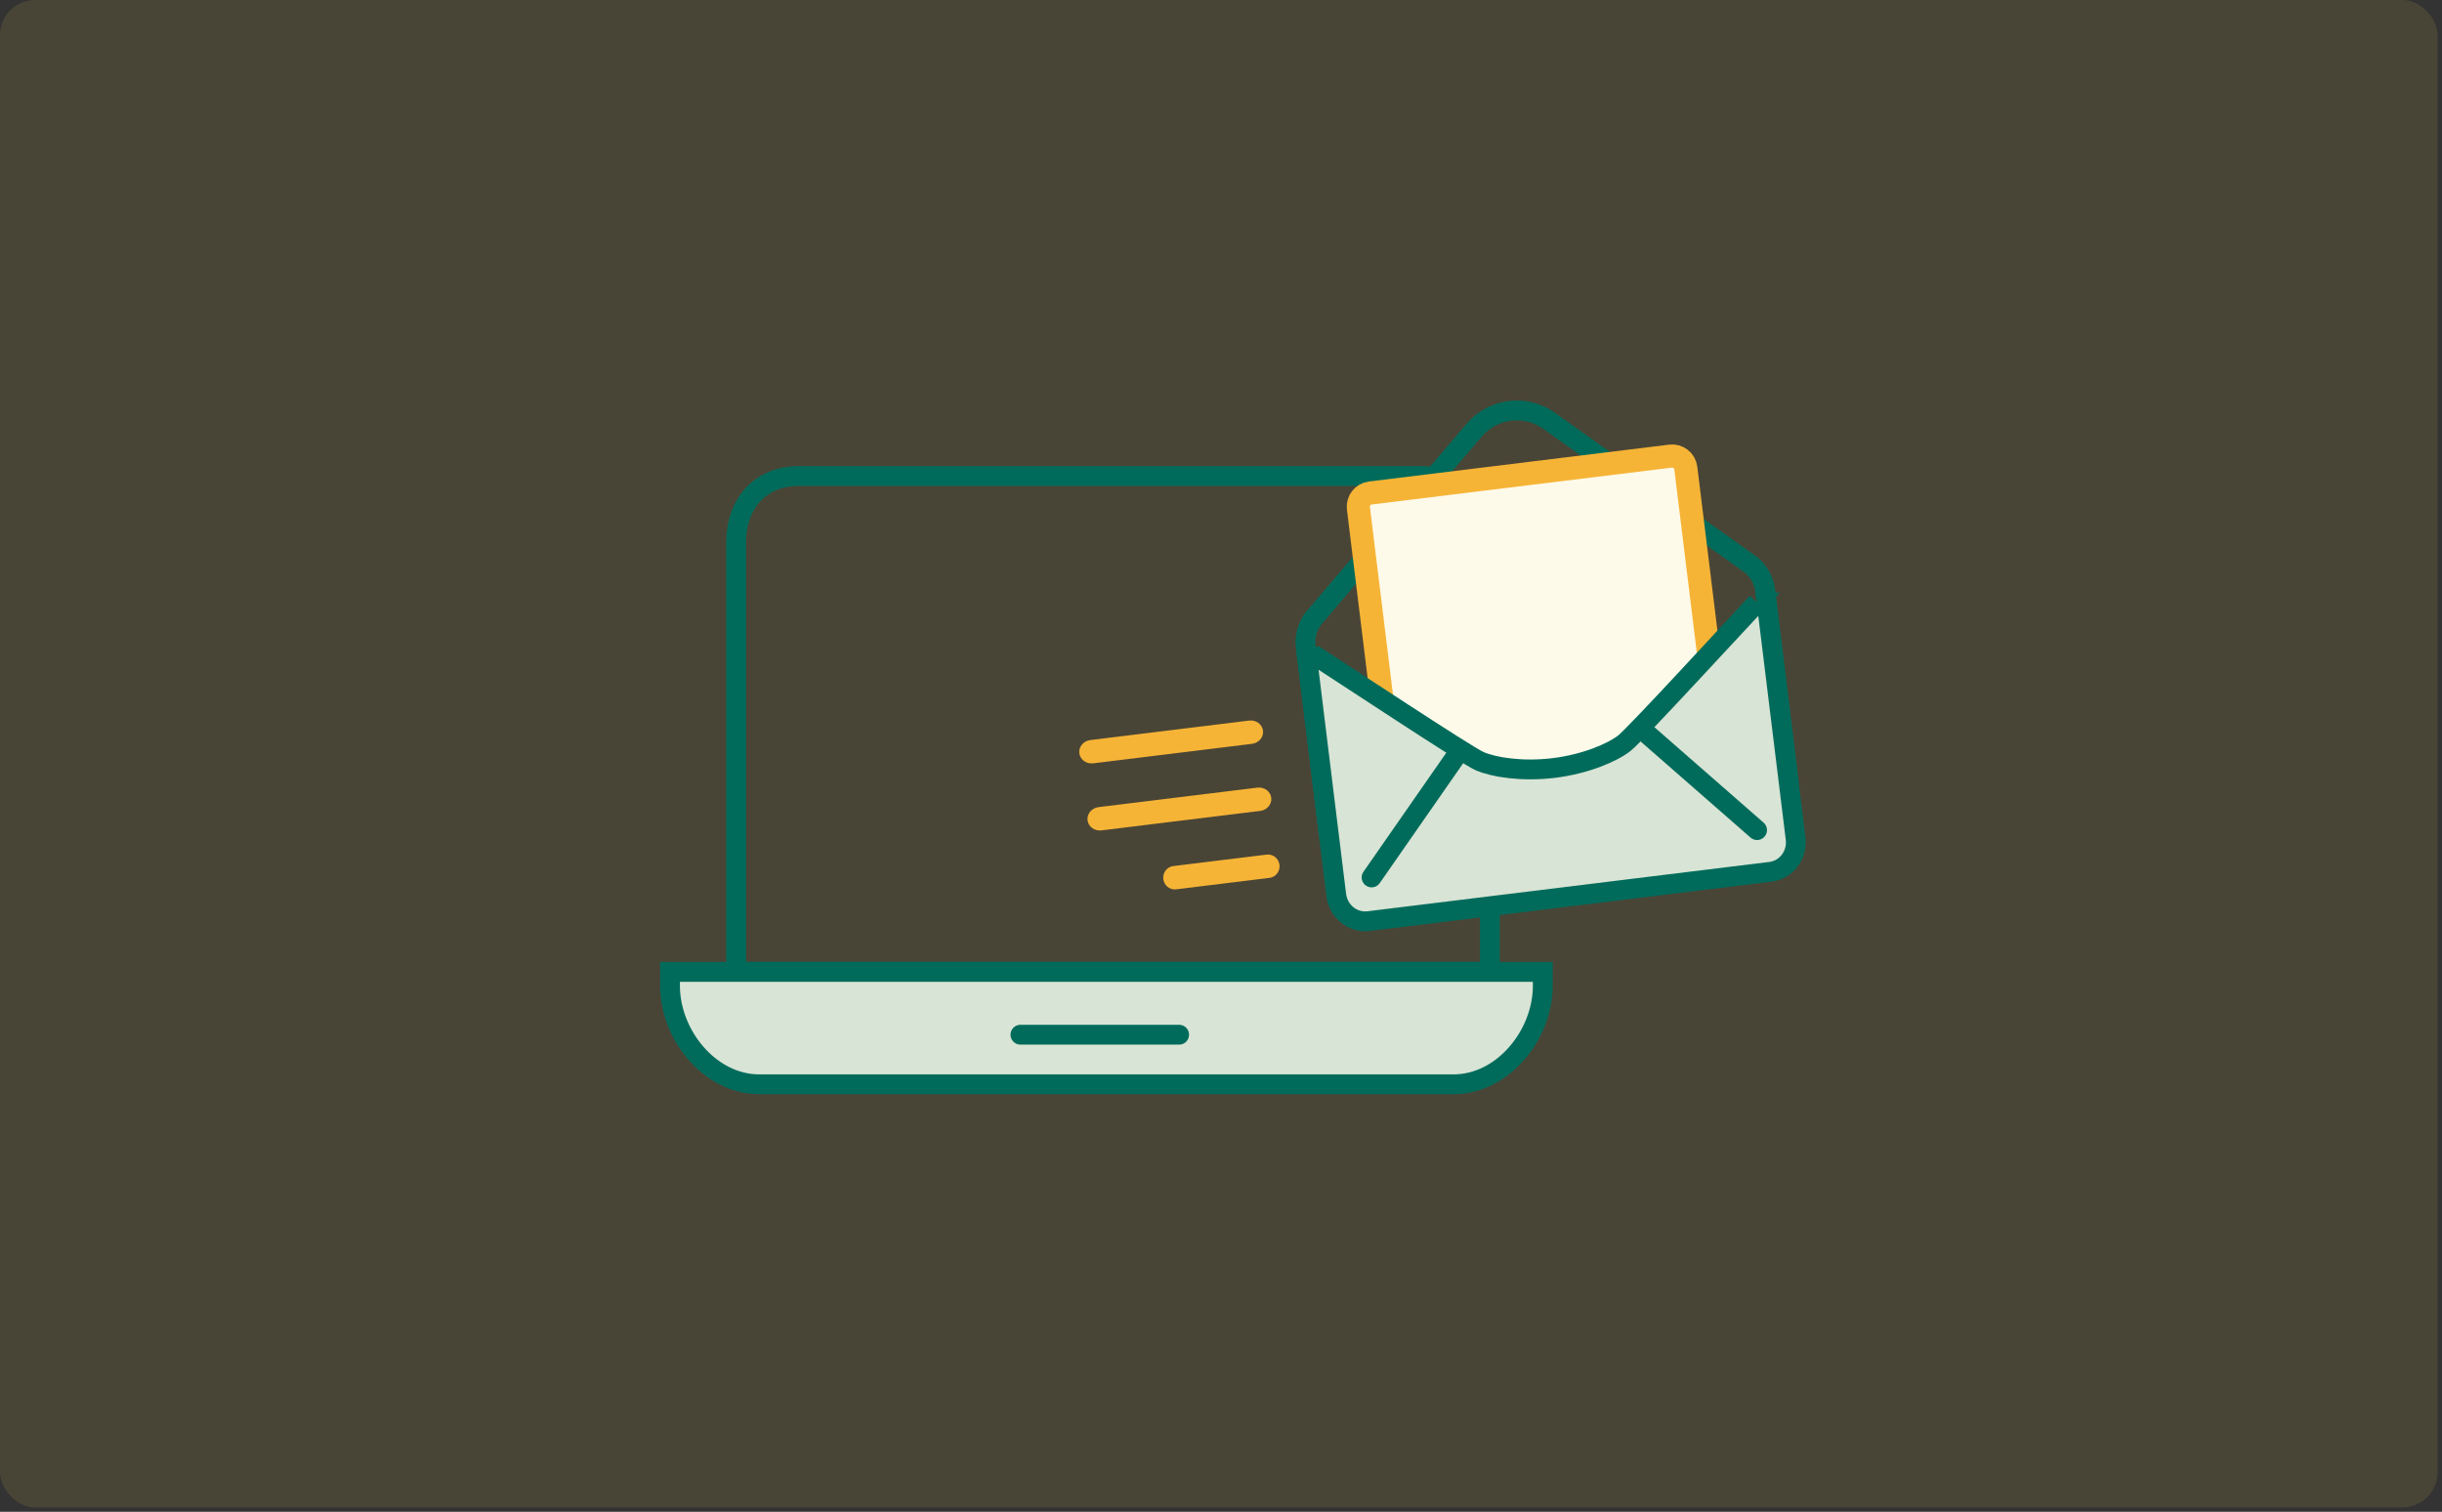 <svg xmlns="http://www.w3.org/2000/svg" xmlns:xlink="http://www.w3.org/1999/xlink" width="554" height="343" viewBox="0 0 554 343">
    <rect x="0" y="0" width="554" height="343" fill="#333333" stroke="none"/>
    <defs>
        <rect id="cykq8huu3a" width="554" height="343" x="0" y="0" rx="8"/>
    </defs>
    <g fill="none" fill-rule="evenodd">
        <g transform="translate(1)"/>
        <rect width="553" height="342" fill="#F7D54E" fill-opacity=".33" opacity=".351" rx="8"/>
        <g>
            <g>
                <path d="M170.358 0C179.215 0 186 6.721 186 15.01v97.49H15V15.01C15 6.436 20.346 0 29.206 0h141.152z" transform="translate(98 86) translate(54 22)"/>
                <path stroke="#006B5B" stroke-width="4.5" d="M170.358 0C179.215 0 186 6.721 186 15.01v97.49H15V15.01C15 6.436 20.346 0 29.206 0h141.152z" transform="translate(98 86) translate(54 22)"/>
                <path fill="#D8E4D5" d="M198 112.5H0v3.159C0 126.815 9.063 138 20.24 138h157.52c11.18 0 20.24-11.185 20.24-22.341V112.5z" transform="translate(98 86) translate(54 22)"/>
                <path stroke="#006B5B" stroke-width="4.5" d="M198 112.5H0v3.159C0 126.815 9.063 138 20.24 138h157.52c11.18 0 20.24-11.185 20.24-22.341V112.5z" transform="translate(98 86) translate(54 22)"/>
                <path stroke="#006B5B" stroke-linecap="round" stroke-width="4.5" d="M79.5 126.75L115.5 126.75" transform="translate(98 86) translate(54 22)"/>
            </g>
            <g>
                <g>
                    <path d="M105 89.044v-41.7c0-2.559-1.308-5.127-3.178-6.637L61.075 3.351c-4.876-4.468-12.274-4.468-17.15 0L3.178 40.707C1.308 42.217 0 44.785 0 47.345v41.699h105z" transform="translate(98 86) rotate(-7 234.5 -1120.027) translate(54.599 .035)"/>
                    <path stroke="#006B5B" stroke-width="4.5" d="M105 89.044v-41.7c0-2.559-1.308-5.127-3.178-6.637L61.075 3.351c-4.876-4.468-12.274-4.468-17.15 0L3.178 40.707C1.308 42.217 0 44.785 0 47.345v41.699h105z" transform="translate(98 86) rotate(-7 234.5 -1120.027) translate(54.599 .035)"/>
                    <path fill="#FEFAEA" d="M87.414 14.637H18.791c-1.713 0-3.101 1.395-3.101 3.115V82.27c0 1.72 1.388 3.115 3.1 3.115h68.624c1.715 0 3.103-1.395 3.103-3.115V17.752c0-1.72-1.388-3.115-3.103-3.115" transform="translate(98 86) rotate(-7 234.5 -1120.027) translate(54.599 .035)"/>
                    <path stroke="#F6B436" stroke-width="5.25" d="M87.414 14.637H18.791c-1.713 0-3.101 1.395-3.101 3.115V82.27c0 1.72 1.388 3.115 3.1 3.115h68.624c1.715 0 3.103-1.395 3.103-3.115V17.752c0-1.72-1.388-3.115-3.103-3.115z" transform="translate(98 86) rotate(-7 234.5 -1120.027) translate(54.599 .035)"/>
                    <path fill="#D8E4D5" d="M102.813 50.011c-4.758 3.96-30.978 26.345-33.747 27.998-3.028 1.808-9.345 3.626-16.566 3.626-7.22 0-13.538-1.818-16.566-3.626-2.77-1.653-28.989-24.038-33.746-27.998H0v54.212C0 107.966 2.938 111 6.563 111h91.875c3.624 0 6.562-3.034 6.562-6.777V50.011h-2.188z" transform="translate(98 86) rotate(-7 234.5 -1120.027) translate(54.599 .035)"/>
                    <path stroke="#006B5B" stroke-width="4.5" d="M102.813 50.011c-4.758 3.96-30.978 26.345-33.747 27.998-3.028 1.808-9.345 3.626-16.566 3.626-7.22 0-13.538-1.818-16.566-3.626-2.77-1.653-28.989-24.038-33.746-27.998H0v54.212C0 107.966 2.938 111 6.563 111h91.875c3.624 0 6.562-3.034 6.562-6.777V50.011h-2.188z" transform="translate(98 86) rotate(-7 234.5 -1120.027) translate(54.599 .035)"/>
                    <path stroke="#006B5B" stroke-linecap="round" stroke-width="4.5" d="M31.379 75.626L8.448 101.242M73.621 75.626L96.552 101.242" transform="translate(98 86) rotate(-7 234.5 -1120.027) translate(54.599 .035)"/>
                </g>
                <g fill="#F6B436" stroke="#F6B436" stroke-width="1.485">
                    <path d="M38.384 3.833H2.114C.947 3.833 0 2.975 0 1.916 0 .858.947 0 2.114 0h36.27C39.553 0 40.5.858 40.5 1.916c0 1.06-.947 1.917-2.116 1.917zM38.384 19.163H2.114C.947 19.163 0 18.305 0 17.246c0-1.058.947-1.916 2.114-1.916h36.27c1.169 0 2.116.858 2.116 1.916 0 1.06-.947 1.917-2.116 1.917zM23.204 34.5H1.868C.836 34.5 0 33.642 0 32.582c0-1.057.836-1.915 1.868-1.915h21.336c1.032 0 1.867.858 1.867 1.915 0 1.06-.835 1.918-1.867 1.918z" transform="translate(98 86) rotate(-7 234.5 -1120.027) matrix(-1 0 0 1 41.912 63.31)"/>
                </g>
            </g>
        </g>
    </g>
</svg>
